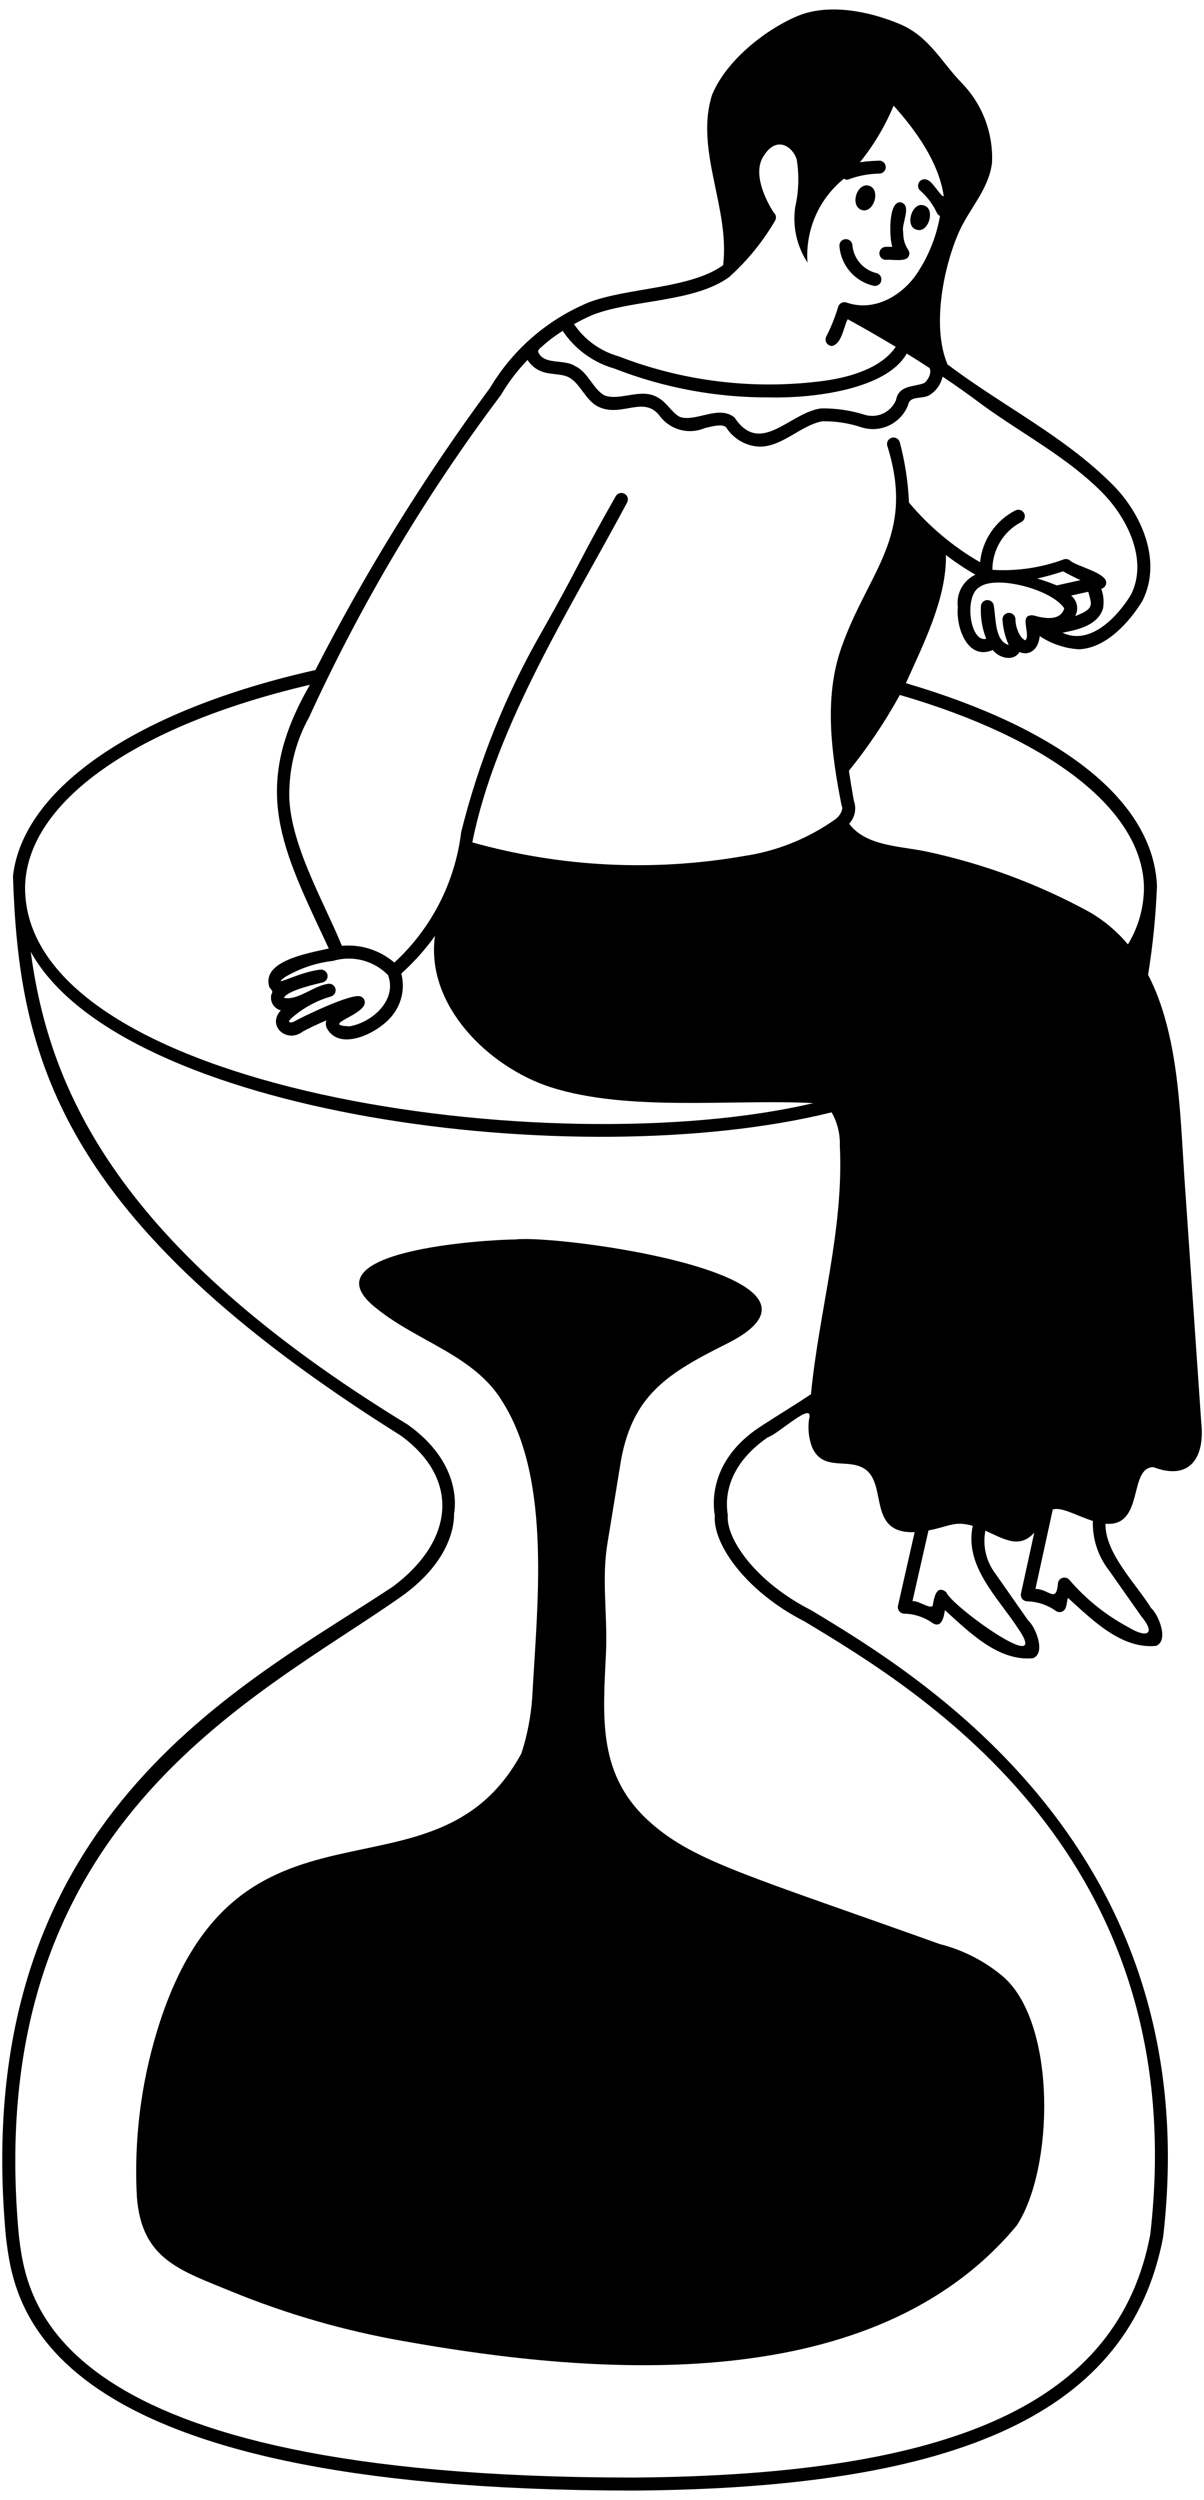 <svg width="92" height="191" viewBox="0 0 92 191" fill="none" xmlns="http://www.w3.org/2000/svg">
<path d="M76.632 150.99C75.232 149.814 73.585 148.97 71.813 148.522C57.286 143.325 53.161 142.228 49.834 139.354C45.603 135.711 46.073 131.244 46.309 126.191C46.426 123.253 45.956 120.667 46.426 117.846L47.367 112.087C48.189 106.562 51.009 104.918 55.712 102.567C65.705 97.393 42.628 94.296 39.374 94.692C37.376 94.692 23.037 95.515 28.796 99.981C32.004 102.558 36.317 103.563 38.434 107.151C42.195 113.144 41.02 122.899 40.667 129.716C40.564 131.155 40.287 132.575 39.844 133.948C33.114 146.375 18.054 135.152 11.984 155.221C10.752 159.293 10.235 163.548 10.456 167.797C10.808 172.616 13.748 173.438 17.743 175.084C21.946 176.8 26.319 178.061 30.79 178.845C45.859 181.553 66.804 183.111 77.685 170.03C80.55 165.695 80.763 154.546 76.632 150.99Z" fill="black"/>
<path d="M65.849 16.043C66.745 16.334 67.353 14.489 66.403 14.188C65.462 13.924 64.919 15.741 65.849 16.043Z" fill="black"/>
<path d="M70.589 15.692C69.685 15.38 69.104 17.317 70.037 17.548C70.962 17.855 71.508 15.921 70.589 15.692Z" fill="black"/>
<path d="M67.228 12.271C66.411 12.305 64.034 12.371 64.302 13.435C64.341 13.524 64.405 13.599 64.486 13.652C64.568 13.705 64.663 13.733 64.76 13.733C65.548 13.429 66.384 13.27 67.228 13.262C67.352 13.251 67.467 13.194 67.551 13.103C67.635 13.011 67.681 12.891 67.681 12.767C67.681 12.643 67.635 12.523 67.551 12.431C67.467 12.34 67.352 12.283 67.228 12.271Z" fill="black"/>
<path d="M69.014 17.709C68.862 17.089 69.703 15.719 68.85 15.458C67.846 15.289 67.954 18.251 68.183 18.857H67.693C67.561 18.857 67.434 18.91 67.341 19.003C67.248 19.096 67.195 19.223 67.195 19.355C67.195 19.486 67.248 19.613 67.341 19.706C67.434 19.8 67.561 19.852 67.693 19.852C68.053 19.791 69.261 20.051 69.43 19.577C69.69 19.064 69.014 19.064 69.014 17.709Z" fill="black"/>
<path d="M66.969 20.863C66.476 20.744 66.033 20.473 65.704 20.088C65.374 19.704 65.175 19.224 65.134 18.72C65.119 18.589 65.055 18.47 64.954 18.386C64.853 18.302 64.724 18.26 64.594 18.269C64.528 18.275 64.465 18.293 64.407 18.324C64.349 18.354 64.298 18.396 64.256 18.446C64.214 18.496 64.182 18.554 64.163 18.617C64.144 18.679 64.137 18.745 64.143 18.81C64.2 19.53 64.486 20.212 64.959 20.757C65.433 21.302 66.069 21.681 66.773 21.838C66.901 21.859 67.031 21.829 67.137 21.756C67.243 21.683 67.317 21.571 67.342 21.445C67.367 21.318 67.343 21.187 67.273 21.078C67.203 20.97 67.094 20.892 66.969 20.863Z" fill="black"/>
<path d="M91.79 108.677L90.496 89.872C90.169 84.959 90.063 78.967 87.728 74.47C88.092 72.223 88.318 69.956 88.407 67.681C88.129 61.227 81.161 55.703 69.222 52.192C70.551 49.214 72.338 45.724 72.28 42.404C72.998 42.953 73.751 43.454 74.536 43.904C74.079 44.118 73.703 44.472 73.461 44.914C73.219 45.356 73.124 45.864 73.189 46.364C73.036 47.925 73.923 50.484 75.859 49.663C76.439 50.359 77.49 50.51 77.9 49.812C78.578 50.126 79.349 49.695 79.446 48.596C80.333 49.187 81.359 49.534 82.422 49.604C84.535 49.543 86.344 47.469 87.297 45.901C88.858 42.782 87.13 39.175 85.097 37.108C81.392 33.34 76.578 31.006 72.403 27.839C71.151 24.914 72.141 20.198 73.337 17.591C74.159 15.828 75.569 14.418 75.804 12.417C75.853 11.291 75.67 10.168 75.265 9.116C74.861 8.064 74.244 7.107 73.454 6.304C71.896 4.688 70.985 2.779 68.753 1.839C66.52 0.899 63.346 0.193 60.878 1.251C58.411 2.309 55.471 4.66 54.411 7.245C53.074 11.441 55.788 15.893 55.255 20.258C52.74 22.086 47.871 21.966 44.932 23.124C41.805 24.436 39.181 26.716 37.446 29.629C32.417 36.44 27.953 43.651 24.1 51.189C10.451 54.249 1.758 60.22 0.991 66.927C1.439 80.645 4.353 93.201 30.618 109.67C35.209 113.01 34.677 117.738 30.021 121.212C18.7 128.731 -2.462 138.854 0.443 170.792C1.062 176.119 2.707 190.272 48.421 190.272C73.359 190.098 86.33 184.309 88.876 170.91C92.33 141.285 70.281 128.011 61.98 123.014C57.71 120.842 55.465 117.534 55.612 115.769C55.606 115.5 54.836 112.46 58.667 109.806C59.463 109.575 62.269 106.883 61.816 108.442C61.719 109.156 61.799 109.883 62.05 110.558C62.873 112.438 64.754 111.38 66.046 112.203C67.863 113.36 66.213 117.186 69.89 117.051L68.617 122.672C68.601 122.744 68.601 122.82 68.618 122.893C68.635 122.965 68.667 123.033 68.714 123.092C68.76 123.15 68.819 123.197 68.887 123.229C68.954 123.262 69.027 123.279 69.102 123.279C69.889 123.298 70.653 123.556 71.291 124.018C71.979 124.402 72.128 123.481 72.201 123.012C74.032 124.658 76.272 126.945 78.936 126.681C79.942 126.291 79.129 124.276 78.556 123.789L76.08 120.249C75.722 119.784 75.467 119.248 75.332 118.678C75.197 118.107 75.184 117.514 75.296 116.938C76.756 117.598 77.907 118.346 79.031 117.086L78.016 121.735C78 121.808 78.001 121.883 78.018 121.955C78.035 122.028 78.068 122.095 78.115 122.153C78.161 122.211 78.22 122.257 78.287 122.29C78.354 122.322 78.427 122.338 78.502 122.338C79.289 122.358 80.052 122.616 80.691 123.078C80.759 123.123 80.837 123.151 80.918 123.159C80.999 123.167 81.081 123.155 81.156 123.123C81.554 122.954 81.484 122.406 81.601 122.072C83.429 123.716 85.672 126.005 88.334 125.74C89.34 125.35 88.526 123.336 87.955 122.849C86.869 121.064 84.422 118.67 84.473 116.408C87.467 116.673 86.202 112.086 88.137 112.086C90.922 113.151 92.083 111.344 91.79 108.677ZM78.975 47.015C77.771 46.871 78.806 48.47 78.349 48.92C77.86 48.721 77.583 47.795 77.595 47.328C77.597 47.196 77.547 47.069 77.456 46.974C77.364 46.879 77.238 46.825 77.106 46.822C76.974 46.82 76.847 46.87 76.752 46.962C76.657 47.054 76.603 47.179 76.6 47.311C76.638 47.99 76.8 48.656 77.078 49.276C76.029 48.968 76.11 47.362 75.948 46.333C75.946 46.268 75.933 46.203 75.907 46.144C75.881 46.084 75.843 46.029 75.796 45.984C75.749 45.938 75.694 45.903 75.633 45.879C75.572 45.855 75.507 45.843 75.442 45.844C75.377 45.845 75.312 45.859 75.252 45.885C75.192 45.911 75.138 45.948 75.093 45.995C75.047 46.042 75.011 46.097 74.987 46.158C74.963 46.219 74.951 46.284 74.953 46.349C74.911 47.187 75.049 48.024 75.359 48.803C74.11 49.121 73.636 45.513 74.856 44.844C76.127 43.923 80.368 45.019 81.323 46.479C81.097 47.225 80.31 47.407 78.975 47.015ZM81.84 45.502L83.158 45.209C83.437 46.235 83.626 46.508 82.153 47.07C82.296 46.814 82.343 46.515 82.286 46.228C82.228 45.94 82.07 45.683 81.84 45.502ZM80.752 44.724C80.264 44.524 79.766 44.348 79.26 44.197C79.927 44.048 80.586 43.865 81.234 43.647C81.425 43.759 82.096 44.112 82.562 44.321L80.752 44.724ZM45.314 24.046C48.305 22.884 53.025 23.113 55.704 21.176C57.111 19.917 58.309 18.443 59.253 16.808C59.295 16.71 59.304 16.603 59.28 16.5C59.256 16.397 59.2 16.304 59.12 16.236C58.45 15.197 57.453 13.118 58.411 11.831C59.366 10.372 60.572 11.194 60.879 12.184C61.075 13.394 61.035 14.631 60.762 15.827C60.55 17.305 60.885 18.809 61.702 20.058C61.608 18.763 61.851 17.465 62.407 16.291C62.963 15.117 63.813 14.107 64.875 13.359C66.317 11.812 67.471 10.021 68.284 8.07C69.944 9.93 71.701 12.319 72.107 14.935C72.094 15.301 71.242 13.864 70.946 13.793C70.842 13.715 70.713 13.681 70.585 13.697C70.456 13.713 70.339 13.779 70.259 13.88C70.178 13.98 70.139 14.109 70.151 14.237C70.164 14.366 70.225 14.485 70.324 14.569C70.864 15.045 71.299 15.629 71.599 16.283C71.65 16.378 71.73 16.454 71.828 16.498C71.558 18.046 70.972 19.522 70.107 20.834C68.998 22.539 66.835 23.865 64.687 23.113C64.623 23.091 64.555 23.081 64.487 23.086C64.42 23.091 64.354 23.11 64.294 23.141C64.234 23.172 64.18 23.215 64.138 23.268C64.095 23.32 64.063 23.381 64.044 23.446C63.811 24.227 63.507 24.985 63.137 25.711C63.099 25.787 63.081 25.871 63.085 25.956C63.088 26.041 63.114 26.123 63.158 26.195C63.203 26.267 63.265 26.327 63.339 26.368C63.413 26.41 63.497 26.431 63.582 26.431C64.344 26.251 64.465 24.939 64.776 24.388C66.069 25.096 67.281 25.796 68.443 26.497C67.349 28.127 64.977 28.807 63.042 29.084C57.708 29.807 52.278 29.165 47.26 27.218C45.873 26.826 44.669 25.957 43.861 24.764C44.332 24.499 44.817 24.259 45.314 24.046ZM41.347 26.534C41.858 26.067 42.41 25.646 42.997 25.278C43.929 26.676 45.329 27.696 46.945 28.157C50.703 29.626 54.704 30.374 58.739 30.361C62.172 30.445 67.754 29.741 69.286 27.01C69.879 27.377 70.459 27.745 71.025 28.115C71.238 28.506 70.844 29.134 70.611 29.269C69.829 29.575 68.68 29.396 68.465 30.57C68.277 31.013 67.933 31.373 67.499 31.581C67.064 31.789 66.568 31.83 66.105 31.698C65.022 31.354 63.892 31.186 62.756 31.2C60.362 31.492 58.117 34.895 56.127 31.897C54.91 30.902 53.154 32.282 51.93 31.844C51.273 31.473 50.921 30.673 50.168 30.317C48.935 29.642 47.327 30.662 46.171 30.199C45.321 29.719 44.922 28.418 43.971 27.985C43.141 27.395 41.559 27.929 41.121 26.885C41.117 26.843 41.1 26.719 41.347 26.538V26.534ZM23.684 52.315C19.066 60.301 21.542 64.792 25.124 72.464C23.448 72.838 19.95 73.433 20.584 75.413C20.725 75.631 20.906 75.712 20.739 75.962C20.705 76.09 20.696 76.224 20.714 76.355C20.732 76.486 20.776 76.612 20.843 76.727C20.91 76.841 20.999 76.941 21.105 77.02C21.21 77.1 21.331 77.158 21.459 77.19C20.357 78.376 21.928 79.746 23.142 78.805C23.574 78.564 24.249 78.249 24.933 77.953C24.886 78.122 24.886 78.3 24.933 78.469C25.888 80.465 29.063 78.867 30.051 77.481C30.381 77.044 30.607 76.538 30.713 76.001C30.82 75.463 30.803 74.909 30.664 74.379C31.621 73.515 32.484 72.552 33.237 71.505C32.506 76.778 37.298 81.505 42.071 83.058C48.024 84.958 55.923 83.953 62.152 84.274C42.236 88.972 1.823 83.279 1.915 67.757C2.039 61.303 10.338 55.43 23.684 52.315ZM27.85 76.424C27.825 76.353 27.783 76.289 27.73 76.237C27.676 76.184 27.611 76.144 27.54 76.12C26.788 75.875 22.963 77.766 22.598 77.973C22.236 78.215 21.872 78.13 22.248 77.806C23.124 77.026 24.165 76.452 25.292 76.128C25.414 76.091 25.518 76.01 25.581 75.899C25.645 75.789 25.664 75.659 25.634 75.535C25.604 75.411 25.528 75.303 25.422 75.234C25.315 75.164 25.185 75.138 25.06 75.162C23.973 75.308 22.742 76.455 21.695 76.236C21.942 75.623 24.636 75.071 24.651 75.054C24.776 75.025 24.884 74.948 24.954 74.841C25.024 74.733 25.049 74.603 25.025 74.477C24.999 74.353 24.927 74.243 24.824 74.169C24.721 74.095 24.593 74.063 24.467 74.079C22.88 74.239 20.596 75.534 21.771 74.648C22.895 73.981 24.148 73.558 25.446 73.409C26.179 73.19 26.958 73.175 27.699 73.366C28.44 73.557 29.114 73.947 29.65 74.493C30.375 76.44 28.393 78.125 26.717 78.407C24.283 78.321 28.246 77.489 27.85 76.424ZM61.967 106.517C60.747 107.329 59.449 108.114 58.129 108.972C53.994 111.658 54.515 115.211 54.621 115.769C54.441 117.958 57.009 121.597 61.467 123.867C70.38 129.229 91.233 141.785 87.892 170.72C85.463 183.613 72.808 189.096 48.418 189.278C3.589 189.278 2.02 175.765 1.43 170.677C-1.407 139.335 19.628 129.734 30.613 122.006C34.647 119.168 34.707 116.182 34.693 115.654C34.799 115.099 35.238 111.752 31.162 108.841C8.972 95.299 3.746 83.241 2.35 72.713C9.24 85.194 44.185 89.785 63.543 84.979C63.985 85.75 64.203 86.63 64.173 87.518C64.49 93.93 62.584 100.144 61.967 106.517ZM63.878 62.555C61.779 64.058 59.35 65.036 56.795 65.406C49.901 66.604 42.827 66.245 36.091 64.355C37.876 55.365 43.743 46.231 47.912 38.403C47.978 38.288 47.995 38.153 47.96 38.025C47.925 37.898 47.841 37.79 47.726 37.725C47.612 37.659 47.476 37.642 47.349 37.677C47.221 37.712 47.113 37.796 47.048 37.911C44.071 43.153 44.414 42.937 41.407 48.253C38.648 53.049 36.572 58.206 35.238 63.576C34.776 67.398 32.966 70.931 30.133 73.538C29.584 73.068 28.946 72.712 28.258 72.493C27.569 72.273 26.844 72.193 26.124 72.258C24.693 68.733 21.817 63.948 22.123 60.05C22.208 58.215 22.716 56.424 23.608 54.818C27.598 46.103 32.516 37.843 38.275 30.181C38.845 29.209 39.529 28.307 40.312 27.495C40.572 27.921 40.975 28.242 41.449 28.401C42.106 28.644 42.916 28.524 43.499 28.845C44.375 29.343 44.741 30.604 45.732 31.078C47.514 31.931 49.247 30.124 50.465 31.848C50.861 32.345 51.41 32.698 52.026 32.851C52.643 33.005 53.293 32.951 53.876 32.698C54.566 32.532 55.16 32.389 55.476 32.631C55.757 33.084 56.147 33.458 56.611 33.718C57.075 33.979 57.598 34.119 58.13 34.124C59.85 34.068 61.222 32.48 62.835 32.185C63.834 32.169 64.829 32.319 65.779 32.63C66.484 32.868 67.253 32.824 67.927 32.508C68.6 32.192 69.126 31.628 69.393 30.934C69.544 30.15 70.543 30.573 71.129 30.116C71.586 29.796 71.906 29.316 72.024 28.771C73.061 29.467 74.064 30.18 75.043 30.915C78.144 33.177 81.71 35.011 84.378 37.788C86.146 39.661 87.739 42.792 86.42 45.433C85.504 46.957 83.374 49.38 81.19 48.339C82.139 48.14 83.862 47.864 84.286 46.482C84.373 45.978 84.326 45.461 84.149 44.981C84.24 44.959 84.323 44.913 84.388 44.846C84.454 44.779 84.499 44.695 84.519 44.604C84.698 43.791 82.377 43.31 81.8 42.854C81.736 42.79 81.656 42.745 81.569 42.723C81.481 42.701 81.389 42.703 81.303 42.729C79.554 43.376 77.69 43.65 75.83 43.534C75.828 42.787 76.029 42.053 76.413 41.412C76.797 40.771 77.348 40.247 78.008 39.897C78.069 39.871 78.125 39.833 78.171 39.785C78.217 39.737 78.253 39.68 78.277 39.618C78.301 39.556 78.312 39.49 78.31 39.423C78.308 39.357 78.293 39.291 78.265 39.231C78.237 39.17 78.198 39.116 78.148 39.072C78.099 39.027 78.041 38.992 77.979 38.97C77.916 38.948 77.85 38.938 77.783 38.942C77.717 38.946 77.652 38.964 77.592 38.993C76.845 39.374 76.207 39.936 75.734 40.629C75.262 41.321 74.972 42.121 74.891 42.955C72.827 41.765 70.987 40.221 69.457 38.394C69.39 36.845 69.156 35.307 68.761 33.807C68.731 33.679 68.651 33.568 68.538 33.498C68.426 33.428 68.291 33.406 68.163 33.436C68.034 33.466 67.923 33.546 67.853 33.658C67.784 33.77 67.761 33.906 67.791 34.034C69.986 40.999 66.346 43.592 64.282 49.503C62.954 53.292 63.518 57.548 64.306 61.529C64.481 61.862 64.163 62.316 63.878 62.555ZM77.808 124.426C80.426 128.258 72.651 122.663 72.31 121.64C71.521 121.003 71.367 122.137 71.268 122.676C71.077 122.962 70.16 122.246 69.722 122.33L70.947 116.922C72.519 116.623 72.929 116.165 74.33 116.569C73.68 119.67 76.24 122.013 77.805 124.426H77.808ZM84.687 119.894L87.211 123.485C88.366 124.873 87.6 125.152 86.268 124.34C84.535 123.422 82.99 122.186 81.713 120.698C81.652 120.626 81.573 120.573 81.484 120.545C81.395 120.516 81.299 120.514 81.209 120.537C81.118 120.56 81.036 120.609 80.972 120.676C80.907 120.744 80.863 120.829 80.845 120.921C80.715 122.544 80.176 121.399 79.121 121.386L80.446 115.317C81.154 115.118 82.199 115.773 83.508 116.197C83.466 117.527 83.881 118.832 84.684 119.894H84.687ZM86.189 72.152C85.354 71.149 84.346 70.304 83.213 69.657C79.342 67.544 75.187 66 70.875 65.073C68.885 64.63 66.179 64.684 64.887 62.928C65.103 62.695 65.251 62.407 65.314 62.096C65.377 61.784 65.352 61.461 65.243 61.163C65.106 60.411 64.98 59.65 64.866 58.887C66.331 57.074 67.633 55.136 68.757 53.093C80.28 56.436 87.334 61.932 87.412 67.797C87.41 69.334 86.986 70.84 86.186 72.152H86.189Z" fill="black"/>
</svg>
